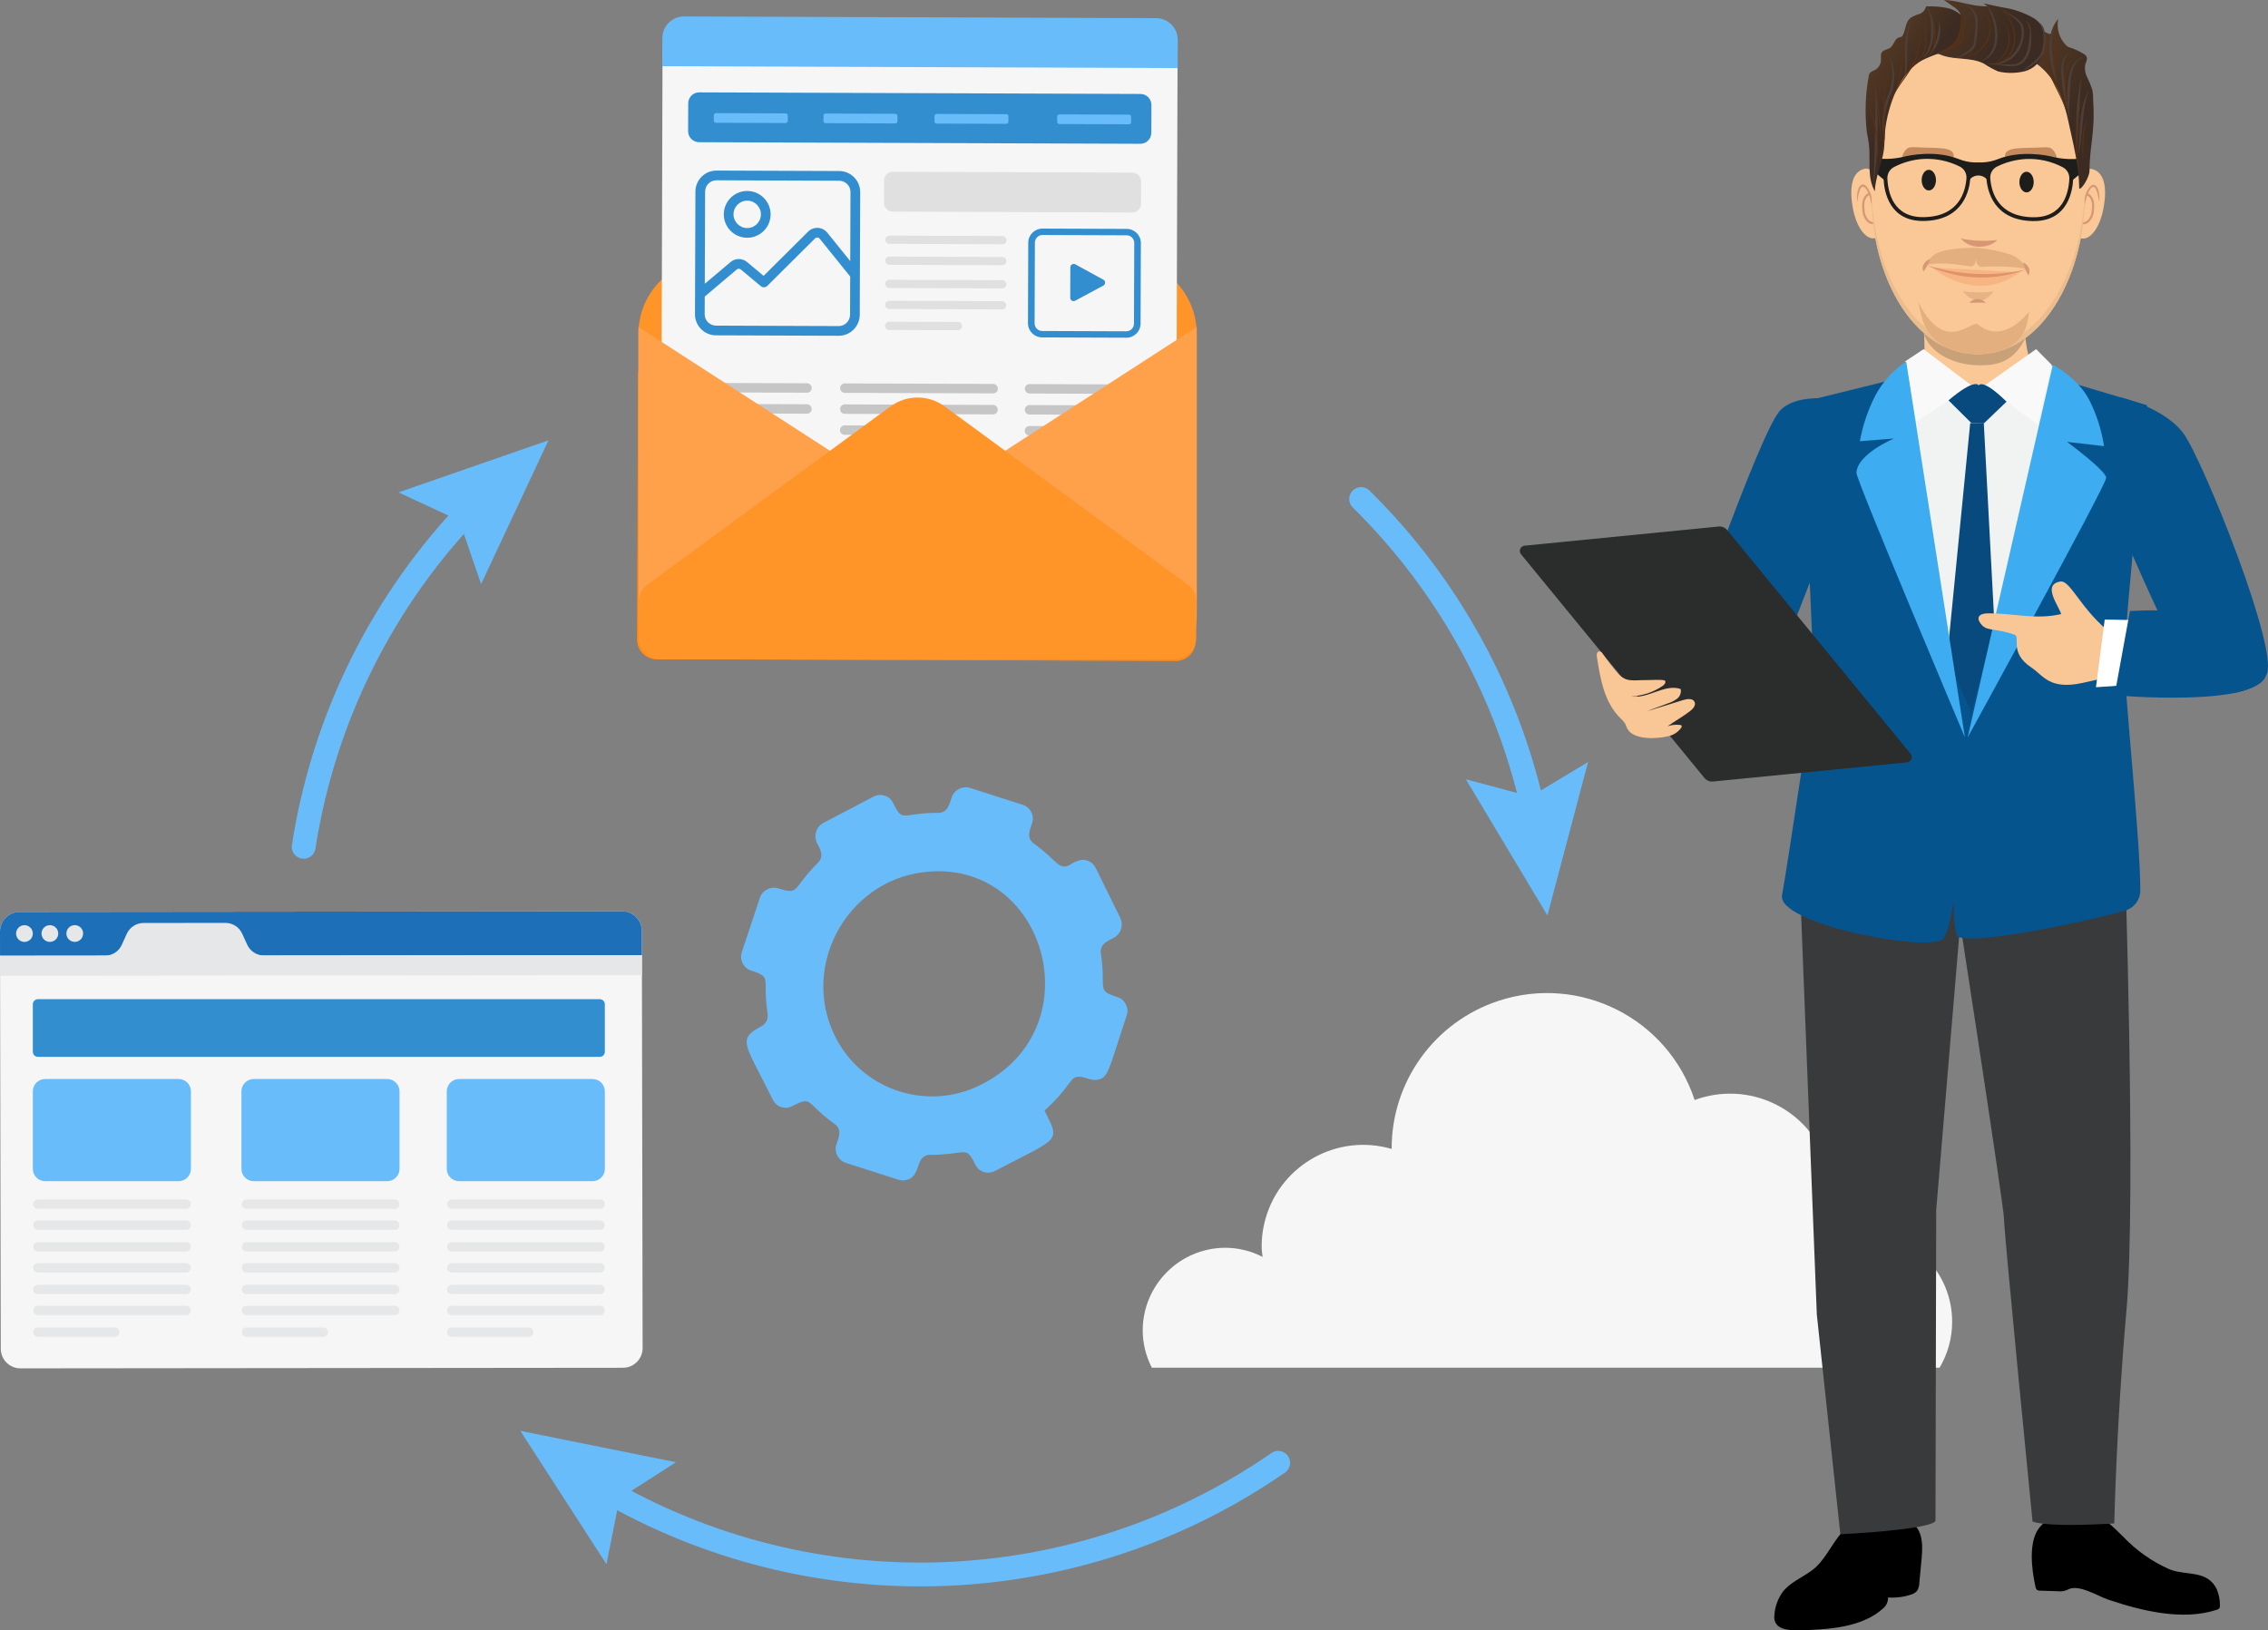 <?xml version="1.0" encoding="utf-8"?>
<svg xmlns="http://www.w3.org/2000/svg" xmlns:xlink="http://www.w3.org/1999/xlink" version="1.1" id="Layer_1" x="0px" y="0px" viewBox="0 0 433.059 311.354" style="enable-background:new 0 0 433.059 311.354;">
<rect x="0" y="0" width="433.059" height="311.354" fill="#808080" stroke="none"/>
<style type="text/css">
	.st0{fill:#68BCFA;}
	.st1{fill:none;stroke:#68BCFA;stroke-width:4.546;stroke-linecap:round;stroke-linejoin:round;}
	.st2{fill:#FF9429;}
	.st3{fill:#FF8917;}
	.st4{fill:#F6F6F6;}
	.st5{fill:none;stroke:#C6C6C6;stroke-width:1.803;stroke-linecap:round;stroke-linejoin:round;}
	.st6{fill:#338ECF;}
	.st7{fill:#E0E0E0;}
	.st8{fill:none;stroke:#E0E0E0;stroke-width:1.573;stroke-linecap:round;stroke-linejoin:round;}
	.st9{fill:#FFA04A;}
	.st10{fill:none;stroke:#E6E7E8;stroke-width:1.79;stroke-linecap:round;stroke-linejoin:round;}
	.st11{fill:#1D70B7;}
	.st12{fill:#E6E7E8;}
	.st13{fill:#FAC897;}
	.st14{fill:#D79775;}
	.st15{fill:#C9A179;}
	.st16{fill:#1D1D1B;}
	.st17{opacity:0.2;fill:#916037;enable-background:new    ;}
	.st18{fill:#E4AF7F;}
	.st19{fill:#F6B582;}
	.st20{fill:#DE936A;}
	.st21{fill:#C4895C;}
	.st22{opacity:0.2;fill:#B1B1B1;enable-background:new    ;}
	.st23{fill:#EBBC8E;}
	.st24{fill:url(#SVGID_1_);}
	.st25{fill:url(#SVGID_00000033358090700288694750000007973404448066709903_);}
	.st26{fill:url(#SVGID_00000065040955500371766960000001597568655633464205_);}
	.st27{fill:#4D3F37;}
	.st28{fill:#5D3010;}
	.st29{fill:#F1F2F2;}
	.st30{fill:#F9F9F9;}
	.st31{fill:#084A7D;}
	.st32{fill:#06548E;}
	.st33{fill:#393A3B;}
	.st34{fill:#3DACF0;}
	.st35{fill:#F9C796;}
	.st36{fill:#FFFFFF;}
	.st37{fill:#2B2C2C;}
</style>
<g>
	<g id="Layer_2_00000109715943754029384350000003068901156821509504_">
		<path class="st0" d="M213.375,190.418c-4.171-1.339-2.106-1.379-3.173-8.304&#xD;&#xA;			c-0.28-1.849,1.418-2.466,2.444-3.002c1.379-0.725,1.936-2.411,1.261-3.814l-4.702-9.572&#xD;&#xA;			c-0.513-1.038-1.626-1.639-2.776-1.5c-0.787,0.175-1.534,0.5-2.198,0.957&#xD;&#xA;			c-2.106,1.097-2.433-0.947-6.844-4.102c-1.5-1.07-0.694-2.717-0.328-3.832&#xD;&#xA;			c0.503-1.448-0.263-3.03-1.711-3.533c-0.012-0.004-0.023-0.008-0.035-0.012l-10.077-3.231&#xD;&#xA;			c-1.487-0.453-3.063,0.373-3.536,1.854c-0.383,1.137-0.715,2.907-2.567,2.902&#xD;&#xA;			c-7.082-0.003-6.696,1.995-8.599-1.9c-0.665-1.351-2.299-1.908-3.65-1.243&#xD;&#xA;			c-0.028,0.014-0.055,0.028-0.083,0.042l-9.546,5.002c-1.379,0.725-1.94,2.409-1.27,3.815&#xD;&#xA;			c0.502,1,1.523,2.501,0.177,3.84c-5.014,4.977-3.376,6.203-7.547,4.864&#xD;&#xA;			c-1.487-0.45-3.06,0.375-3.536,1.854l-3.42,10.299c-0.504,1.446,0.259,3.027,1.705,3.531&#xD;&#xA;			c0.014,0.005,0.027,0.009,0.041,0.014c4.171,1.339,2.105,1.369,3.173,8.304&#xD;&#xA;			c0.138,0.958-0.345,1.898-1.203,2.345c-4.804,2.524-3.005,3.462,2.2,14.043&#xD;&#xA;			c0.511,1.035,1.619,1.635,2.765,1.497c1.042-0.127,2.069-1.076,3.202-1.214&#xD;&#xA;			c1.424-0.173,1.74,1.411,5.85,4.352c1.501,1.08,0.695,2.726,0.329,3.841&#xD;&#xA;			c-0.502,1.45,0.266,3.033,1.717,3.535c0.01,0.003,0.02,0.007,0.029,0.01l10.077,3.231&#xD;&#xA;			c0.376,0.119,0.773,0.156,1.164,0.109c3.333-0.405,1.871-4.512,4.619-4.846&#xD;&#xA;			c1.396-0.005,2.791-0.084,4.179-0.237c0.507-0.062,1.383-0.188,1.69-0.226&#xD;&#xA;			c1.582-0.192,1.896,0.026,3.05,2.344c0.508,1.037,1.618,1.637,2.764,1.493&#xD;&#xA;			c0.338-0.042,0.666-0.144,0.968-0.302c12.561-6.572,12.471-5.443,9.47-11.54&#xD;&#xA;			c4.742-4.262,4.787-6.27,6.286-6.452c1.2-0.146,2.382,0.737,3.59,0.59&#xD;&#xA;			c2.352-0.285,2.255-1.595,5.797-12.262c0.504-1.446-0.259-3.027-1.705-3.531&#xD;&#xA;			C213.403,190.427,213.389,190.423,213.375,190.418z M187.754,206.918&#xD;&#xA;			c-10.062,5.405-22.601,1.631-28.006-8.431c-0.118-0.219-0.232-0.441-0.341-0.664&#xD;&#xA;			c-6.555-13.321,2.256-29.48,16.948-31.265c23.189-2.817,32.501,29.317,11.399,40.361L187.754,206.918z"/>
		<path class="st1" d="M57.984,161.721c3.795-24.546,15.144-47.301,32.468-65.099"/>
		<polygon class="st0" points="91.866,111.54 87.698,99.433 76.089,94.028 104.734,84.085"/>
		<path class="st1" d="M244.062,279.357c-38.452,26.587-88.834,28.458-129.153,4.798"/>
		<polygon class="st0" points="129.073,279.241 118.3,286.161 115.801,298.719 99.35,273.249"/>
		<path class="st1" d="M259.901,95.301c16.775,16.53,28.308,37.636,33.158,60.681"/>
		<polygon class="st0" points="279.892,148.818 292.262,152.126 303.231,145.52 295.471,174.831"/>
		<path class="st2" d="M222.684,52.247l-40.384-29.378c-4.224-3.093-9.965-3.093-14.189,0l-40.384,29.378&#xD;&#xA;			c-3.66,2.67-5.824,6.929-5.821,11.46v52.481c0.006,5.372,4.36,9.726,9.732,9.732h87.135&#xD;&#xA;			c5.372-0.006,9.726-4.36,9.732-9.732V63.707C228.508,59.176,226.344,54.917,222.684,52.247z"/>
		<path class="st3" d="M121.713,122.217l0.162-50.674c0.006-2.022,1.651-3.657,3.674-3.65l0,0l99.213,0.317&#xD;&#xA;			c2.022,0.006,3.657,1.651,3.65,3.674l0,0l-0.162,50.674c-0.006,2.022-1.651,3.657-3.674,3.65l0,0&#xD;&#xA;			l-99.213-0.317c-2.022-0.006-3.657-1.651-3.65-3.674C121.713,122.217,121.713,122.217,121.713,122.217&#xD;&#xA;			z"/>
		<path class="st3" d="M224.574,126.195l-99.267-0.317c-2.019-0.002-3.654-1.64-3.652-3.659l0.162-50.464&#xD;&#xA;			c0.011-2.019,1.657-3.646,3.676-3.635l0,0l99.267,0.317c2.019,0.002,3.654,1.64,3.652,3.659&#xD;&#xA;			l-0.161,50.464c-0.011,2.019-1.657,3.646-3.676,3.635H224.574z"/>
		<path class="st4" d="M133.37,3.69l84.648,0.25c3.782,0.011,6.838,3.086,6.827,6.867l-0.281,95.169&#xD;&#xA;			c-0.011,3.782-3.086,6.838-6.867,6.827l-84.648-0.25c-3.782-0.011-6.838-3.086-6.827-6.867&#xD;&#xA;			l0.281-95.169C126.514,6.735,129.589,3.679,133.37,3.69z"/>
		<line class="st5" x1="161.322" y1="74.123" x2="189.629" y2="74.225"/>
		<line class="st5" x1="161.307" y1="78.128" x2="189.614" y2="78.231"/>
		<line class="st5" x1="161.293" y1="82.134" x2="178.536" y2="82.197"/>
		<line class="st5" x1="125.786" y1="73.994" x2="154.093" y2="74.096"/>
		<line class="st5" x1="125.772" y1="78" x2="154.079" y2="78.102"/>
		<line class="st5" x1="125.757" y1="82.006" x2="143" y2="82.068"/>
		<line class="st5" x1="196.592" y1="74.25" x2="224.9" y2="74.352"/>
		<line class="st5" x1="196.578" y1="78.256" x2="224.885" y2="78.358"/>
		<line class="st5" x1="196.563" y1="82.262" x2="213.807" y2="82.324"/>
		<path class="st6" d="M160.243,32.66l-23.423-0.085c-2.219-0.005-4.025,1.787-4.035,4.006L132.701,60.004&#xD;&#xA;			c-0.006,2.219,1.787,4.025,4.006,4.035l23.423,0.085c2.219,0.005,4.025-1.787,4.035-4.006&#xD;&#xA;			l0.085-23.423C164.255,34.476,162.463,32.671,160.243,32.66z M162.311,60.111&#xD;&#xA;			c-0.006,1.196-0.979,2.162-2.175,2.159l-23.423-0.085c-1.196-0.006-2.162-0.979-2.159-2.175&#xD;&#xA;			l0.012-3.38l6.118-5.168c0.223-0.189,0.549-0.189,0.772-0.002l3.809,3.186&#xD;&#xA;			c0.367,0.307,0.908,0.284,1.248-0.054l9.111-9.059c0.235-0.234,0.615-0.233,0.848,0.002&#xD;&#xA;			c0.015,0.015,0.029,0.03,0.042,0.047l5.823,7.223l-0.026,7.305H162.311z M162.348,49.866&#xD;&#xA;			l-4.391-5.446c-0.85-1.055-2.395-1.221-3.449-0.37c-0.066,0.053-0.13,0.11-0.19,0.17&#xD;&#xA;			l-8.512,8.463l-3.161-2.644c-0.914-0.767-2.247-0.763-3.157,0.008l-4.914,4.15l0.064-17.609&#xD;&#xA;			c0.006-1.196,0.979-2.162,2.175-2.159l23.423,0.085c1.196,0.006,2.162,0.979,2.159,2.175&#xD;&#xA;			L162.348,49.866z"/>
		<path class="st6" d="M142.691,36.468c-2.468-0.009-4.476,1.984-4.485,4.452&#xD;&#xA;			c-0.009,2.468,1.984,4.476,4.452,4.485c2.468,0.009,4.476-1.984,4.485-4.452&#xD;&#xA;			C147.149,38.486,145.157,36.48,142.691,36.468z M142.665,43.551&#xD;&#xA;			c-1.444-0.005-2.611-1.18-2.606-2.625s1.18-2.611,2.625-2.606&#xD;&#xA;			c1.444,0.005,2.611,1.18,2.606,2.625l0,0C145.283,42.389,144.109,43.555,142.665,43.551z"/>
		<path class="st6" d="M215.105,43.712l-16.009-0.058c-1.491-0.029-2.725,1.154-2.758,2.646l-0.056,15.47&#xD;&#xA;			c0.022,1.491,1.247,2.683,2.738,2.665l16.009,0.058c1.491,0.029,2.725-1.154,2.758-2.646&#xD;&#xA;			l0.056-15.47C217.822,44.886,216.597,43.694,215.105,43.712z M216.521,61.843h-0&#xD;&#xA;			c-0.018,0.804-0.683,1.442-1.486,1.426l-16.009-0.058c-0.804,0.01-1.464-0.633-1.476-1.437&#xD;&#xA;			l0.008-2.233l0.006-1.607l0.042-11.63c0.018-0.804,0.683-1.442,1.487-1.426l16.009,0.058&#xD;&#xA;			c0.804-0.01,1.464,0.633,1.476,1.437l-0.031,8.704l-0.007,1.942L216.521,61.843z"/>
		<path class="st6" d="M204.374,51.041l-0.021,5.826c-0.001,0.354,0.285,0.642,0.639,0.643&#xD;&#xA;			c0.107,0,0.212-0.026,0.306-0.077l5.376-2.894c0.312-0.168,0.428-0.557,0.261-0.868&#xD;&#xA;			c-0.059-0.109-0.148-0.199-0.257-0.258l-5.354-2.933c-0.311-0.17-0.7-0.056-0.87,0.254&#xD;&#xA;			C204.401,50.829,204.374,50.934,204.374,51.041z"/>
		<path class="st6" d="M133.512,17.638l84.258,0.305c1.156,0.004,2.09,0.945,2.086,2.101l-0.019,5.331&#xD;&#xA;			c-0.004,1.156-0.945,2.09-2.101,2.086l-84.258-0.305c-1.156-0.004-2.09-0.945-2.086-2.101&#xD;&#xA;			l0.019-5.331C131.415,18.568,132.355,17.634,133.512,17.638z"/>
		<path class="st0" d="M150.008,23.496l-13.308-0.048c-0.224-0.001-0.404-0.183-0.404-0.407l0.004-1.031&#xD;&#xA;			c0.001-0.224,0.183-0.404,0.407-0.404l13.308,0.048c0.224,0.001,0.404,0.183,0.404,0.407&#xD;&#xA;			l-0.004,1.031C150.413,23.316,150.231,23.496,150.008,23.496z"/>
		<path class="st0" d="M170.951,23.571l-13.308-0.048c-0.224-0.001-0.404-0.183-0.404-0.407l0.004-1.031&#xD;&#xA;			c0.001-0.224,0.183-0.404,0.407-0.404l13.308,0.048c0.224,0.001,0.404,0.183,0.404,0.407&#xD;&#xA;			l-0.004,1.031C171.357,23.391,171.175,23.572,170.951,23.571z"/>
		<path class="st0" d="M192.143,23.648l-13.308-0.048c-0.224-0.001-0.404-0.183-0.404-0.407l0.004-1.031&#xD;&#xA;			c0.001-0.224,0.183-0.404,0.406-0.404l13.308,0.048c0.224,0.001,0.404,0.183,0.404,0.407&#xD;&#xA;			l-0.004,1.031C192.549,23.468,192.367,23.649,192.143,23.648z"/>
		<path class="st0" d="M215.573,23.733l-13.308-0.048c-0.224-0.001-0.404-0.183-0.404-0.407l0.004-1.031&#xD;&#xA;			c0.001-0.224,0.183-0.404,0.407-0.404l13.308,0.048c0.224,0.001,0.404,0.183,0.404,0.407&#xD;&#xA;			l-0.004,1.031C215.979,23.553,215.797,23.733,215.573,23.733z"/>
		<path class="st0" d="M224.866,12.999l0.019-5.369c0.008-2.291-1.842-4.155-4.134-4.164l0,0l-90.116-0.326&#xD;&#xA;			c-2.291-0.008-4.155,1.842-4.164,4.134l-0.019,5.369L224.866,12.999z"/>
		<path class="st7" d="M170.479,32.801l45.739,0.165c0.925,0.003,1.672,0.756,1.669,1.681l-0.015,4.265&#xD;&#xA;			c-0.003,0.925-0.756,1.672-1.681,1.669l-45.739-0.165c-0.925-0.003-1.672-0.756-1.669-1.681&#xD;&#xA;			l0.015-4.265C168.801,33.544,169.554,32.797,170.479,32.801z"/>
		<line class="st8" x1="169.806" y1="54.215" x2="191.366" y2="54.293"/>
		<line class="st8" x1="169.791" y1="58.221" x2="191.352" y2="58.299"/>
		<line class="st8" x1="169.836" y1="45.781" x2="191.397" y2="45.859"/>
		<line class="st8" x1="169.822" y1="49.787" x2="191.382" y2="49.865"/>
		<line class="st8" x1="169.777" y1="62.227" x2="182.91" y2="62.275"/>
		<path class="st9" d="M175.206,125.829h-45.477c-4.32,0-7.822-3.501-7.822-7.821&#xD;&#xA;			c0-0,0-0.001,0-0.001V62.434l53.299,34.472V125.829z"/>
		<path class="st9" d="M175.206,125.829h45.477c4.32,0,7.822-3.501,7.822-7.821&#xD;&#xA;			c0-0,0-0.001,0-0.001V62.434l-53.299,34.472v28.924H175.206z"/>
		<path class="st2" d="M226.777,111.64l-46.387-34.017c-3.082-2.274-7.287-2.274-10.369,0l-46.387,34.017&#xD;&#xA;			c-1.085,0.777-1.729,2.03-1.728,3.365v6.822c-0.009,2.251,1.808,4.084,4.059,4.093&#xD;&#xA;			c0.011,0,0.023,0,0.034,0h98.322c2.251,0.009,4.084-1.808,4.093-4.059&#xD;&#xA;			c0-0.011,0-0.023,0-0.034v-6.822C228.511,113.672,227.887,112.388,226.777,111.64z"/>
		<path class="st4" d="M248.088,261.189h122.266c1.553-2.628,2.381-5.621,2.397-8.673&#xD;&#xA;			c0.056-9.56-7.649-17.355-17.209-17.411c-2.649-0.015-5.266,0.577-7.65,1.733&#xD;&#xA;			c4.69-9.688,0.639-21.344-9.049-26.034c-4.776-2.312-10.289-2.577-15.265-0.733&#xD;&#xA;			c-5.106-15.567-21.864-24.048-37.431-18.942c-12.211,4.005-20.454,15.416-20.419,28.267l0.002,0.02&#xD;&#xA;			c-10.277-3.003-21.042,2.894-24.045,13.171c-0.541,1.851-0.802,3.772-0.776,5.7&#xD;&#xA;			c0,0.596,0.123,1.156,0.175,1.739c-2.188-1.127-4.61-1.723-7.071-1.739&#xD;&#xA;			c-8.737-0-15.821,7.083-15.821,15.82c0,0,0,0,0,0&#xD;&#xA;			c0.016,2.466,0.614,4.893,1.745,7.083L248.088,261.189z"/>
		<path class="st4" d="M3.751,174.147l115.048-0.113c2.074-0.002,3.757,1.677,3.759,3.751l0.146,79.659&#xD;&#xA;			c0.002,2.074-1.677,3.757-3.751,3.759L3.905,261.315c-2.074,0.002-3.757-1.677-3.759-3.751&#xD;&#xA;			l-0.146-79.659C-0.002,175.832,1.677,174.149,3.751,174.147z"/>
		<path class="st0" d="M48.452,206.061h25.482c1.298,0,2.351,1.052,2.351,2.351v14.809&#xD;&#xA;			c0,1.298-1.052,2.351-2.351,2.351H48.452c-1.298,0-2.351-1.052-2.351-2.351V208.412&#xD;&#xA;			C46.102,207.114,47.154,206.061,48.452,206.061z"/>
		<line class="st10" x1="47.059" y1="229.956" x2="75.376" y2="229.956"/>
		<line class="st10" x1="47.059" y1="233.963" x2="75.376" y2="233.963"/>
		<line class="st10" x1="47.059" y1="238.104" x2="75.376" y2="238.104"/>
		<line class="st10" x1="47.059" y1="242.111" x2="75.376" y2="242.111"/>
		<line class="st10" x1="47.059" y1="246.252" x2="75.376" y2="246.252"/>
		<path class="st0" d="M8.622,206.061h25.482c1.298,0,2.351,1.052,2.351,2.351v14.809&#xD;&#xA;			c0,1.298-1.052,2.351-2.351,2.351H8.622c-1.298,0-2.351-1.052-2.351-2.351V208.412&#xD;&#xA;			C6.272,207.114,7.324,206.061,8.622,206.061z"/>
		<line class="st10" x1="7.229" y1="229.956" x2="35.546" y2="229.956"/>
		<line class="st10" x1="7.229" y1="233.963" x2="35.546" y2="233.963"/>
		<line class="st10" x1="7.229" y1="238.104" x2="35.546" y2="238.104"/>
		<line class="st10" x1="7.229" y1="242.111" x2="35.546" y2="242.111"/>
		<line class="st10" x1="7.229" y1="246.252" x2="35.546" y2="246.252"/>
		<path class="st0" d="M87.66,206.061h25.483c1.298,0,2.351,1.052,2.351,2.351v14.809&#xD;&#xA;			c0,1.298-1.052,2.351-2.351,2.351h-0H87.66c-1.298,0-2.351-1.052-2.351-2.351l0,0V208.412&#xD;&#xA;			C85.309,207.114,86.362,206.061,87.66,206.061C87.66,206.061,87.66,206.061,87.66,206.061z"/>
		<line class="st10" x1="86.267" y1="229.956" x2="114.584" y2="229.956"/>
		<line class="st10" x1="86.267" y1="233.963" x2="114.584" y2="233.963"/>
		<line class="st10" x1="86.267" y1="238.104" x2="114.584" y2="238.104"/>
		<line class="st10" x1="86.267" y1="242.111" x2="114.584" y2="242.111"/>
		<line class="st10" x1="86.267" y1="246.252" x2="114.584" y2="246.252"/>
		<line class="st10" x1="47.059" y1="250.259" x2="75.376" y2="250.259"/>
		<line class="st10" x1="47.059" y1="254.4" x2="61.735" y2="254.4"/>
		<line class="st10" x1="7.229" y1="250.259" x2="35.546" y2="250.259"/>
		<line class="st10" x1="7.229" y1="254.4" x2="21.905" y2="254.4"/>
		<line class="st10" x1="86.267" y1="250.259" x2="114.584" y2="250.259"/>
		<line class="st10" x1="86.267" y1="254.4" x2="100.943" y2="254.4"/>
		<path class="st11" d="M3.751,174.147l115.048-0.113c2.074-0.002,3.757,1.677,3.759,3.751l0,0l0.005,4.615&#xD;&#xA;			l0,0L0.005,182.521l0,0L0,177.905c-0.002-2.074,1.677-3.757,3.751-3.759L3.751,174.147z"/>
		<circle class="st12" cx="4.668" cy="178.281" r="1.598"/>
		<circle class="st12" cx="9.523" cy="178.277" r="1.598"/>
		<circle class="st12" cx="14.276" cy="178.273" r="1.598"/>
		<path class="st12" d="M47.2,180.403l-0.947-2.086c-0.572-1.261-1.83-2.07-3.215-2.069l-15.623,0.015&#xD;&#xA;			c-1.385,0.001-2.641,0.813-3.211,2.075l-0.943,2.088c-0.57,1.262-1.826,2.074-3.211,2.075&#xD;&#xA;			L0.004,182.521l0.008,3.823l122.558-0.12l-0.008-3.823l-72.148,0.071&#xD;&#xA;			C49.03,182.473,47.772,181.664,47.2,180.403z"/>
		<path class="st6" d="M7.24,190.815h107.278c0.537,0,0.972,0.435,0.972,0.972v9.073&#xD;&#xA;			c0,0.537-0.435,0.972-0.972,0.972H7.24c-0.537,0-0.971-0.435-0.971-0.972v-9.073&#xD;&#xA;			C6.268,191.25,6.703,190.815,7.24,190.815z"/>
		<path class="st13" d="M389.11,72.099c-0.372,6.135-7.076,9.977-10.178,12.209&#xD;&#xA;			c-1.233,0.09-10.576-10.262-11.823-10.28c-3.833-2.028-0.117,3.713,1.271-1.433&#xD;&#xA;			c0.957-3.552-0.91-2.458-0.904-5.55c0.022-10.522-2.563-12.88-2.563-12.88&#xD;&#xA;			c-0.7-16.635,26.158-8.881,23.468,0.023c-1.277,4.23-2.2,7.268-1.514,11.329&#xD;&#xA;			C387.155,67.842,387.919,70.082,389.11,72.099z"/>
		<path class="st13" d="M359.343,38.483c0.248,3.695,0.124,6.792-1.429,7.026s-3.496-1.904-4.197-6.177&#xD;&#xA;			c-0.591-3.606-0.097-6.587,2.365-7.115C357.627,31.884,359.095,34.788,359.343,38.483z"/>
		<path class="st14" d="M357.321,39.099c-0.172-1.168-0.455-2.643-1.386-3.381&#xD;&#xA;			c-0.938-0.495-1.17,2.219-1.337,2.875c-0.059-0.66-0.031-1.325,0.084-1.977&#xD;&#xA;			c0.077-0.678,0.642-1.749,1.467-1.259c0.989,0.975,1.428,2.378,1.172,3.743V39.099z"/>
		<path class="st14" d="M357.712,42.801c-0.348,0.015-0.692-0.085-0.978-0.285&#xD;&#xA;			c-0.67-0.569-1.073-1.391-1.114-2.269c-0.415-2.868,1.135-3.358,1.201-3.377&#xD;&#xA;			c0.112-0.033,0.229,0.031,0.262,0.143s-0.031,0.229-0.143,0.262l0,0&#xD;&#xA;			c-0.05,0.016-1.264,0.428-0.904,2.913c0.033,0.76,0.37,1.474,0.936,1.982&#xD;&#xA;			c0.233,0.167,0.521,0.24,0.806,0.202c0.11-0.028,0.222,0.039,0.249,0.149&#xD;&#xA;			c0.001,0.003,0.002,0.007,0.002,0.01c0.026,0.113-0.045,0.225-0.158,0.251&#xD;&#xA;			c-0,0-0.001,0-0.001,0C357.818,42.792,357.765,42.798,357.712,42.801z"/>
		<path class="st13" d="M396.093,38.519c-0.255,3.695-0.138,6.791,1.415,7.029s3.5-1.897,4.209-6.169&#xD;&#xA;			c0.598-3.605,0.11-6.587-2.35-7.12C397.822,31.924,396.348,34.825,396.093,38.519z"/>
		<path class="st14" d="M398.113,39.139c-0.254-1.365,0.188-2.767,1.179-3.74&#xD;&#xA;			c0.827-0.488,1.389,0.584,1.465,1.262c0.114,0.653,0.141,1.317,0.081,1.977&#xD;&#xA;			c-0.097-0.639-0.229-1.273-0.394-1.898c-0.884-2.972-2.312,1.244-2.33,2.399L398.113,39.139z"/>
		<path class="st14" d="M397.867,42.84c-0.104,0.007-0.208,0-0.311-0.019&#xD;&#xA;			c-0.113-0.026-0.184-0.139-0.158-0.252c0.023-0.112,0.132-0.183,0.244-0.16&#xD;&#xA;			c0.002,0,0.004,0.001,0.006,0.001c0.289,0.041,0.582-0.033,0.817-0.206&#xD;&#xA;			c0.561-0.508,0.896-1.219,0.931-1.974c0.365-2.484-0.848-2.899-0.9-2.916&#xD;&#xA;			c-0.11-0.035-0.172-0.152-0.139-0.263c0.033-0.11,0.149-0.173,0.26-0.14&#xD;&#xA;			c0,0,0,0,0,0c0.066,0.02,1.616,0.512,1.196,3.38&#xD;&#xA;			c-0.043,0.878-0.448,1.698-1.119,2.266C398.45,42.727,398.164,42.825,397.867,42.84z"/>
		<path class="st15" d="M388.38,54.188c-1.277,4.229-2.129,5.928-1.442,9.99&#xD;&#xA;			c-2.245,4.779-5.28,5.596-8.883,5.592c-3.824-0.004-8.659-1.457-10.583-5.535&#xD;&#xA;			c0.319-9.064-2.561-10.07-2.561-10.07C364.212,37.53,391.071,45.283,388.38,54.188z"/>
		<path class="st13" d="M398.072,36.898c0.002,0.283,0.002,0.568-0.001,0.855&#xD;&#xA;			c-0.02,2.845-0.325,5.681-0.911,8.464c-1.696,8.087-5.689,15.333-11.337,18.967&#xD;&#xA;			c-2.46,1.623-5.345,2.482-8.292,2.468c-3.269-0.043-6.436-1.143-9.028-3.135&#xD;&#xA;			c-5.282-3.919-9.027-11.115-10.467-19.271c-0.452-2.564-0.671-5.163-0.654-7.766&#xD;&#xA;			c0.003-0.716,0.014-1.44,0.032-2.173c0.236-9.986,1.848-21.234,10.605-25.634&#xD;&#xA;			c0.023-0.009,0.046-0.023,0.068-0.034c1.09-0.519,2.228-0.933,3.397-1.235&#xD;&#xA;			c0.137-0.039,0.281-0.075,0.422-0.109c0.141-0.036,0.285-0.07,0.433-0.104&#xD;&#xA;			c0.146-0.032,0.294-0.064,0.443-0.098c0.164-0.034,0.308-0.061,0.458-0.091&#xD;&#xA;			c0.157-0.029,0.319-0.059,0.481-0.088c0.151-0.025,0.306-0.048,0.458-0.07&#xD;&#xA;			c0.139-0.023,0.283-0.043,0.427-0.063c0.034-0.002,0.068-0.009,0.105-0.014&#xD;&#xA;			c0.31-0.038,0.627-0.072,0.949-0.102c0.169-0.016,0.338-0.027,0.509-0.041&#xD;&#xA;			c0.169-0.011,0.342-0.02,0.513-0.029c0.025,0,0.05,0,0.078-0.002&#xD;&#xA;			c1.012-0.044,2.026-0.02,3.035,0.074c1.406,0.128,2.794,0.412,4.138,0.846&#xD;&#xA;			c0.621,0.201,1.229,0.438,1.821,0.711c0.019,0.01,0.039,0.018,0.059,0.025&#xD;&#xA;			c0.13,0.064,0.26,0.126,0.387,0.187c0.15,0.073,0.301,0.149,0.449,0.226&#xD;&#xA;			c0.207,0.11,0.413,0.226,0.618,0.345c3.688,2.159,6.972,5.996,8.925,12.435&#xD;&#xA;			c1.21,4.262,1.836,8.668,1.862,13.099C398.064,35.988,398.073,36.44,398.072,36.898z"/>
		<ellipse class="st16" cx="368.294" cy="34.4" rx="1.366" ry="1.972"/>
		<ellipse class="st16" cx="386.956" cy="34.771" rx="1.366" ry="1.972"/>
		<path class="st17" d="M374.795,55.624c1.948,0.292,3.928,0.294,5.876,0.006c0,0-1.313,1.959-2.911,1.798&#xD;&#xA;			C376.566,57.26,375.494,56.607,374.795,55.624z"/>
		<path class="st18" d="M384.065,48.661c-2.152-0.705-4.378-1.159-6.634-1.353c0,0-4.631-0.006-6.834,0.749&#xD;&#xA;			c-1.34,0.363-2.396,1.397-2.788,2.729c0.045-0.487,3.636-0.779,8.124,0.067&#xD;&#xA;			c0.938,0.177,1.25-0.315,1.404-1.455c0.051,1.148,0.353,1.649,1.304,1.566&#xD;&#xA;			c3.128-0.275,8.554,0.144,8.56,0.633C387.205,52.087,386.717,49.822,384.065,48.661z"/>
		<path class="st14" d="M374.416,45.542c2.3,0.48,4.664,0.577,6.996,0.287&#xD;&#xA;			C379.604,47.606,376.014,47.594,374.416,45.542z"/>
		<path class="st14" d="M379.157,57.837c-0.518-0.043-1.039-0.057-1.559-0.043&#xD;&#xA;			c-0.494-0.004-1.058,0.033-1.571,0.04c0.727-0.864,2.016-0.974,2.88-0.247&#xD;&#xA;			C378.997,57.662,379.081,57.746,379.157,57.837z"/>
		<path class="st14" d="M368.543,49.45c-0.265,0.87-0.696,1.682-1.268,2.389&#xD;&#xA;			C366.749,50.955,367.549,49.779,368.543,49.45z"/>
		<path class="st14" d="M386.32,50.141c0.933,0.332,1.42,1.359,1.088,2.292&#xD;&#xA;			c-0.021,0.06-0.046,0.119-0.074,0.177C386.835,51.863,386.49,51.024,386.32,50.141z"/>
		<path class="st19" d="M368.787,51.002c2.479,2.051,5.518,3.306,8.722,3.602&#xD;&#xA;			c3.114,0.109,6.159-0.928,8.56-2.914C385.804,51.578,376.507,54.307,368.787,51.002z"/>
		<path class="st19" d="M369.464,51.189c0.065-0.128,9.425,0.49,15.437,0.736&#xD;&#xA;			C384.708,51.863,376.744,53.986,369.464,51.189z"/>
		<path class="st20" d="M367.895,50.641c6.217,1.963,12.845,2.232,19.2,0.781&#xD;&#xA;			c-0.785,0.242-1.566,0.511-2.357,0.724C379.124,53.663,373.152,53.13,367.895,50.641z"/>
		<path class="st16" d="M388.874,42.208c-0.254,0.013-0.516,0.016-0.788,0.01&#xD;&#xA;			c-7.389-0.168-8.608-5.73-8.789-8.114c-0.088-1.255,0.602-2.436,1.74-2.973&#xD;&#xA;			c4.14-2.059,9.014-2.013,13.114,0.125c1.086,0.541,1.754,1.668,1.709,2.881&#xD;&#xA;			C395.752,36.516,394.841,41.908,388.874,42.208z M386.823,30.367c-1.899,0.103-3.758,0.587-5.466,1.422&#xD;&#xA;			c-0.867,0.407-1.395,1.304-1.33,2.26c0.206,2.713,1.53,7.288,8.076,7.437&#xD;&#xA;			c5.806,0.139,6.897-4.569,7.025-7.383c0.032-0.925-0.48-1.783-1.309-2.194&#xD;&#xA;			C391.664,30.787,389.251,30.255,386.823,30.367z"/>
		<path class="st16" d="M367.83,42.183c-0.139,0.007-0.28,0.012-0.423,0.015&#xD;&#xA;			c-6.678,0.139-7.65-5.617-7.757-8.098c-0.043-1.213,0.628-2.338,1.715-2.877&#xD;&#xA;			c4.104-2.13,8.979-2.167,13.114-0.099c1.136,0.54,1.825,1.722,1.734,2.977&#xD;&#xA;			C376.03,36.438,374.843,41.829,367.83,42.183z M367.326,30.348c-1.964,0.108-3.883,0.629-5.632,1.529&#xD;&#xA;			c-0.83,0.409-1.343,1.266-1.313,2.191c0.122,2.815,1.196,7.518,7.011,7.397&#xD;&#xA;			c6.577-0.133,7.879-4.708,8.09-7.421c0.067-0.955-0.459-1.853-1.325-2.262&#xD;&#xA;			C372.036,30.737,369.687,30.243,367.326,30.348z"/>
		<path class="st21" d="M365.764,28.114c-0.372-0.024-0.745-0.012-1.114,0.037&#xD;&#xA;			c-0.966,0.188-1.573,1.688-1.566,2.472c0.548,0.165,0.355-0.633,1.725-0.771&#xD;&#xA;			c5.932-0.599,8.404,1.178,8.241-0.236C372.859,27.951,369.659,28.341,365.764,28.114z"/>
		<path class="st21" d="M390.141,28.138c0.372-0.023,0.745-0.01,1.114,0.039&#xD;&#xA;			c0.966,0.19,1.569,1.691,1.561,2.475c-0.548,0.164-0.354-0.634-1.723-0.775&#xD;&#xA;			c-5.931-0.61-8.406,1.161-8.241-0.252C383.047,27.961,386.246,28.357,390.141,28.138z"/>
		<path class="st16" d="M379.75,35.304c0.049,0.173,0.109,0.342,0.181,0.506&#xD;&#xA;			C379.881,35.638,379.82,35.469,379.75,35.304z"/>
		<path class="st16" d="M397.913,30.195c-1.931,0.304-3.902,0.234-5.807-0.207&#xD;&#xA;			c-1.279-0.351-6.251-1.318-10.588,0.389c-0.948,0.386-1.957,0.603-2.98,0.642&#xD;&#xA;			c-0.269,0.007-0.537,0.009-0.781,0.003c-0.244,0.006-0.512,0.004-0.781-0.004&#xD;&#xA;			c-1.023-0.041-2.031-0.26-2.978-0.648c-4.334-1.716-9.308-0.758-10.587-0.41&#xD;&#xA;			c-1.905,0.437-3.877,0.503-5.807,0.195c-0.05,0.766-0.044,1.535,0.018,2.3&#xD;&#xA;			c0.741,0.754,1.54,1.449,2.39,2.077c-0.071-0.76,0.118-1.521,0.536-2.16&#xD;&#xA;			c4.193-3.624,9.176-2.516,12.93-1.298c1.703,0.366,2.788,2.043,2.422,3.746&#xD;&#xA;			c-0.035,0.163-0.083,0.323-0.143,0.479c0.007-0.016,0.014-0.488,0.021-0.504&#xD;&#xA;			c0.485-1.091,1.762-1.582,2.853-1.097c0.507,0.225,0.908,0.637,1.12,1.15&#xD;&#xA;			c-0.295-1.017-0.589-2.838,2.287-3.765c3.756-1.211,8.741-2.308,12.927,1.324&#xD;&#xA;			c0.417,0.639,0.604,1.401,0.532,2.161c0.851-0.627,1.652-1.319,2.394-2.072&#xD;&#xA;			C397.953,31.73,397.961,30.961,397.913,30.195z"/>
		<path class="st16" d="M375.756,35.3c-0.07,0.165-0.131,0.334-0.182,0.506&#xD;&#xA;			C375.646,35.641,375.707,35.472,375.756,35.3z"/>
		<path class="st22" d="M374.561,67.326c-0.437-0.094-0.868-0.208-1.292-0.342&#xD;&#xA;			C373.693,67.118,374.124,67.232,374.561,67.326z"/>
		<path class="st22" d="M375.907,67.549c-0.146-0.017-0.292-0.037-0.437-0.059&#xD;&#xA;			C375.615,67.513,375.761,67.532,375.907,67.549z"/>
		<path class="st22" d="M376.624,67.616c-0.157-0.011-0.313-0.023-0.468-0.039&#xD;&#xA;			C376.311,67.593,376.467,67.605,376.624,67.616z"/>
		<path class="st22" d="M375.225,67.453c-0.153-0.025-0.304-0.054-0.455-0.085&#xD;&#xA;			C374.921,67.398,375.073,67.427,375.225,67.453z"/>
		<path class="st22" d="M373.066,66.917c-0.145-0.048-0.29-0.097-0.433-0.15&#xD;&#xA;			C372.777,66.82,372.921,66.869,373.066,66.917z"/>
		<path class="st23" d="M367.775,62.684c-4.897-4.135-8.364-11.229-9.737-19.222&#xD;&#xA;			c-0.392-2.285-0.608-4.596-0.647-6.913c-0.004,0.312-0.007,0.622-0.009,0.931&#xD;&#xA;			c-0.017,2.603,0.202,5.202,0.654,7.766c1.44,8.157,5.184,15.353,10.467,19.272&#xD;&#xA;			c1.018,0.761,2.12,1.403,3.285,1.912C370.071,65.663,368.659,64.345,367.775,62.684z"/>
		<path class="st22" d="M377.531,67.653c-0.232-0.002-0.462-0.01-0.69-0.022&#xD;&#xA;			C377.069,67.643,377.299,67.652,377.531,67.653c0.209,0.001,0.416-0.002,0.622-0.009&#xD;&#xA;			C377.947,67.651,377.74,67.655,377.531,67.653z"/>
		<path class="st22" d="M372.403,66.681c-0.135-0.052-0.269-0.105-0.403-0.161&#xD;&#xA;			C372.134,66.575,372.268,66.629,372.403,66.681z"/>
		<path class="st22" d="M381.385,67.167c-0.192,0.051-0.385,0.098-0.58,0.141&#xD;&#xA;			C380.999,67.265,381.193,67.218,381.385,67.167z"/>
		<path class="st22" d="M381.958,67.002c-0.156,0.048-0.313,0.093-0.471,0.136&#xD;&#xA;			C381.644,67.095,381.801,67.05,381.958,67.002z"/>
		<path class="st22" d="M382.525,66.813c-0.123,0.044-0.248,0.085-0.372,0.125&#xD;&#xA;			C382.277,66.898,382.401,66.857,382.525,66.813z"/>
		<path class="st23" d="M398.066,36.154c-0.043,2.791-0.346,5.572-0.904,8.306&#xD;&#xA;			c-1.643,8.052-5.441,15.293-10.81,19.135c-0.805,1.454-2.102,2.574-3.659,3.157&#xD;&#xA;			c1.098-0.406,2.147-0.931,3.13-1.567c5.648-3.634,9.641-10.88,11.337-18.967&#xD;&#xA;			c0.586-2.784,0.892-5.62,0.911-8.464c0.003-0.287,0.003-0.572,0.001-0.855&#xD;&#xA;			C398.073,36.648,398.07,36.4,398.066,36.154z"/>
		<path class="st22" d="M379.383,67.548c-0.128,0.015-0.256,0.029-0.385,0.04&#xD;&#xA;			C379.126,67.577,379.255,67.563,379.383,67.548z"/>
		<path class="st22" d="M378.77,67.609c-0.139,0.011-0.28,0.018-0.42,0.025&#xD;&#xA;			C378.49,67.627,378.63,67.619,378.77,67.609z"/>
		<path class="st22" d="M379.997,67.461c-0.127,0.021-0.255,0.04-0.383,0.058&#xD;&#xA;			C379.743,67.501,379.87,67.482,379.997,67.461z"/>
		<path class="st22" d="M380.638,67.342c-0.141,0.029-0.281,0.058-0.423,0.083&#xD;&#xA;			C380.357,67.4,380.498,67.372,380.638,67.342z"/>
		<path class="st18" d="M387.462,59.476c-0.09,0.847-0.246,1.686-0.466,2.509&#xD;&#xA;			c-0.58,2.224-2.219,4.019-4.382,4.798c-3.492,1.261-7.334,1.148-10.746-0.317&#xD;&#xA;			c-2.268-0.993-3.994-2.92-4.733-5.283c-0.373-1.145-0.654-2.318-0.841-3.508&#xD;&#xA;			c5.048,10.247,10.204,3.346,11.323,4.26C382.68,66.073,387.462,59.476,387.462,59.476z"/>
		
			<linearGradient id="SVGID_1_" gradientUnits="userSpaceOnUse" x1="425.349" y1="318.502" x2="439.681" y2="309.066" gradientTransform="matrix(1 0.001 0.001 -1 -42.676 329.955)">
			<stop offset="0" style="stop-color:#563A23"/>
			<stop offset="1" style="stop-color:#3B2B22"/>
		</linearGradient>
		<path class="st24" d="M390.048,5.923l1.219,0.541c0.061,0.036,0.132,0.049,0.202,0.037&#xD;&#xA;			c0.1-0.03,0.139-0.149,0.164-0.251c0.246-0.976,0.712-1.882,1.362-2.65&#xD;&#xA;			c-0.351,1.778,0.174,3.617,1.41,4.942c0.123,0.137,0.264,0.257,0.419,0.357&#xD;&#xA;			c0.188,0.102,0.386,0.183,0.591,0.242c0.828,0.277,1.622,0.645,2.369,1.097&#xD;&#xA;			c0.324,0.149,0.575,0.421,0.699,0.755c0.018,0.378-0.069,0.753-0.252,1.084&#xD;&#xA;			c-0.228,0.873-0.134,1.798,0.266,2.607c0.399,0.8,0.74,1.626,1.021,2.474&#xD;&#xA;			c0.118,0.692,0.173,1.392,0.164,2.094c0.396,6.056-0.703,8.649-0.707,13.354&#xD;&#xA;			c-0.001,1.237-1.56,3.721-1.965,3.392c-0.022-4.306-1.169-8.627-2.074-12.837&#xD;&#xA;			c-0.79-3.674-1.994-7.214-4.763-9.9c-0.432-0.421-0.897-0.806-1.391-1.152&#xD;&#xA;			c0.475-1.045,0.735-2.174,0.766-3.321C389.582,8.397,390.26,6.017,390.048,5.923z"/>
		
			<linearGradient id="SVGID_00000165234640673331553850000008687911048544333212_" gradientUnits="userSpaceOnUse" x1="398.023" y1="317.64" x2="406.549" y2="312.026" gradientTransform="matrix(1 0.001 0.001 -1 -42.676 329.955)">
			<stop offset="0" style="stop-color:#563A23"/>
			<stop offset="1" style="stop-color:#3B2B22"/>
		</linearGradient>
		<path style="fill:url(#SVGID_00000165234640673331553850000008687911048544333212_);" d="M374.757,3.206&#xD;&#xA;			c-0.826-0.884-1.912-1.482-3.101-1.707c-1.189-0.223-2.398-0.321-3.607-0.292&#xD;&#xA;			c-0.111-0.017-0.224,0.016-0.309,0.089c-0.039,0.06-0.062,0.128-0.068,0.199&#xD;&#xA;			c-0.196,0.581-0.666,1.028-1.256,1.196c-0.586,0.164-1.143,0.418-1.652,0.753&#xD;&#xA;			c-0.915,0.759-0.885,2.122-1.376,3.189c-0.056,0.148-0.153,0.276-0.281,0.369&#xD;&#xA;			c-0.158,0.07-0.325,0.117-0.497,0.141c-0.863,0.242-0.96,1.451-1.68,1.973&#xD;&#xA;			c-0.491,0.356-1.236,0.361-1.591,0.845c-0.322,0.439-0.159,1.039-0.183,1.577&#xD;&#xA;			c-0.05,0.795-0.515,1.504-1.225,1.866c-0.345,0.112-0.659,0.301-0.919,0.554&#xD;&#xA;			c-0.129,0.211-0.202,0.45-0.214,0.697c-0.625,3.465-0.742,7.003-0.349,10.501&#xD;&#xA;			c0.124,0.761,0.296,1.514,0.392,2.279c0.387,3.066-0.406,6.412,1.152,9.104&#xD;&#xA;			c0.049-2.722,1.383-5.272,1.727-7.974c0.137-1.078,0.115-2.169,0.198-3.253&#xD;&#xA;			c0.128-1.452,0.395-2.889,0.798-4.29c1.027-3.726,2.874-7.506,6.275-9.496&#xD;&#xA;			c2.07-1.027,4.276-1.752,6.552-2.153c0.616-0.153,2.477-0.349,2.756-1.003&#xD;&#xA;			c0.217-0.509-0.512-1.278-0.598-1.789C375.489,5.323,375.678,4.28,374.757,3.206z"/>
		
			<linearGradient id="SVGID_00000153671208005081676710000013319480863020738729_" gradientUnits="userSpaceOnUse" x1="410.536" y1="330.376" x2="424.199" y2="321.38" gradientTransform="matrix(1 0.001 0.001 -1 -42.676 329.955)">
			<stop offset="0" style="stop-color:#563A23"/>
			<stop offset="1" style="stop-color:#3B2B22"/>
		</linearGradient>
		<path style="fill:url(#SVGID_00000153671208005081676710000013319480863020738729_);" d="M389.751,11.092&#xD;&#xA;			c0.653-1.505,0.811-3.178,0.451-4.778c-0.075-0.536-0.246-1.055-0.503-1.531&#xD;&#xA;			c-0.32-0.495-0.743-0.916-1.24-1.232c-1.861-1.104-3.921-1.828-6.063-2.132l-3.677-0.769&#xD;&#xA;			l0.763,0.532c-2.804,0.157-5.511-1.121-8.318-1.182l1.818,1.271&#xD;&#xA;			c0.445,0.269,0.832,0.625,1.137,1.046c0.253,0.454,0.387,0.965,0.389,1.485&#xD;&#xA;			c0.159,2.047-0.758,4.028-2.422,5.231c-0.898,0.585-1.972,0.856-2.867,1.445&#xD;&#xA;			c0.224-0.405,0.83-0.233,1.256-0.053c2.621,1.107,5.779,0.418,8.314,1.71&#xD;&#xA;			c0.87,0.583,1.79,1.088,2.748,1.511c1.499,0.345,3.054,0.369,4.563,0.07&#xD;&#xA;			C387.665,13.468,389.019,12.495,389.751,11.092z"/>
		<path class="st27" d="M372.621,10.846c1.191,0.367,2.243-0.524,3.167-1.153&#xD;&#xA;			c0.467-0.304,0.827-0.746,1.031-1.264c0.139-0.56,0.213-1.134,0.221-1.71&#xD;&#xA;			c0.314-2.338,0.525-4.971-2.117-5.98c1.226,0.277,2.206,1.195,2.562,2.4&#xD;&#xA;			c0.156,0.598,0.205,1.219,0.143,1.834c-0.021,1.209-0.157,2.414-0.406,3.597&#xD;&#xA;			c-0.236,0.598-0.669,1.099-1.228,1.418C375.022,10.57,373.772,11.423,372.621,10.846z"/>
		<path class="st27" d="M378.177,11.721c4.133-2.032,2.945-7.643,1.083-10.951&#xD;&#xA;			C381.808,3.702,382.808,10.29,378.177,11.721z"/>
		<path class="st27" d="M378.931,11.897c4.174,1.45,8.315-3.451,6.77-7.341&#xD;&#xA;			c-0.948-1.015-2.049-1.876-3.261-2.554c1.335,0.534,2.546,1.335,3.561,2.353&#xD;&#xA;			c0.808,1.317,0.424,2.924-0.027,4.28c-0.969,2.735-4.327,4.596-7.043,3.261L378.931,11.897z"/>
		<path class="st27" d="M386.102,13.673c1.308-1.279,3.257-2.225,3.815-4.047&#xD;&#xA;			c0.224-0.911,0.313-1.85,0.264-2.787c0.092-0.948-0.242-1.887-0.91-2.565&#xD;&#xA;			c0.435,0.245,0.772,0.634,0.952,1.1c0.45,1.422,0.5,2.942,0.142,4.39&#xD;&#xA;			c-0.667,1.98-2.646,2.868-4.264,3.909V13.673z"/>
		<path class="st27" d="M392.696,16.101c-1.167-3.709-2.387-8.212-0.071-11.739&#xD;&#xA;			C390.928,8.13,392.168,12.258,392.696,16.101z"/>
		<path class="st27" d="M395.013,23.228c-0.238-3.325-1.221-10.937,2.615-12.362&#xD;&#xA;			c-2.045,1.155-2.222,3.64-2.329,5.751c-0.173,2.196-0.202,4.396-0.286,6.611V23.228z"/>
		<path class="st27" d="M396.792,29.808c0.473-4.233-0.103-8.872,2.157-12.688&#xD;&#xA;			C397.292,21.18,397.901,25.625,396.792,29.808z"/>
		<path class="st27" d="M359.791,26.818c-0.617-2.811-0.412-5.74,0.591-8.437&#xD;&#xA;			c1.224-2.557,1.273-5.521,0.135-8.118c1.454,2.542,1.568,5.635,0.306,8.277&#xD;&#xA;			c-0.971,2.645-1.324,5.476-1.032,8.278V26.818z"/>
		<path class="st27" d="M363.417,14.923c0.352-0.863,0.473-1.804,0.351-2.728&#xD;&#xA;			c-0.106-2.792-0.254-5.816,1.152-8.344c-0.882,2.593-0.733,5.631-0.792,8.341&#xD;&#xA;			C364.19,13.155,363.941,14.113,363.417,14.923z"/>
		<path class="st27" d="M367.103,11.137c1.137-1.355,1.71-3.096,1.602-4.861&#xD;&#xA;			c0.076-1.741,0.087-3.588-0.975-5.064c2.211,2.029,1.969,8.257-0.627,9.925H367.103z"/>
		<path class="st27" d="M357.723,35.447c0.261-6.309,0.397-13.148,0.393-19.462&#xD;&#xA;			C358.749,22.465,358.617,28.998,357.723,35.447z"/>
		<path class="st27" d="M396.602,28.12c-0.378-4.428-0.124-8.887,0.752-13.243L396.602,28.12z"/>
		<path class="st27" d="M380.734,12.452c1.168-0.138,2.344-0.19,3.52-0.154&#xD;&#xA;			c2.651-0.137,3.098-3.018,3.257-5.174c0.259-1.144-0.016-2.344-0.748-3.261&#xD;&#xA;			c0.48,0.373,0.821,0.898,0.967,1.488c0.297,2.196,0.301,5.302-1.677,6.776&#xD;&#xA;			C384.428,13.2,382.476,12.298,380.734,12.452z"/>
		<path class="st27" d="M368.274,10.577c1.368-1.957,2.05-4.313,1.939-6.698&#xD;&#xA;			C370.96,6.298,370.198,8.931,368.274,10.577z"/>
		<path class="st27" d="M394.909,21.437c-0.649-1.893-1.051-3.861-1.193-5.857&#xD;&#xA;			c-0.144-1.841-0.514-4.504,1.481-5.515c-1.696,1.327-1.167,3.603-1.014,5.472&#xD;&#xA;			c0.154,1.979,0.389,3.934,0.726,5.9L394.909,21.437z"/>
		<g>
			<path class="st28" d="M358.721,31.129c2.491-6.04-1.008-13.387,2.993-18.964&#xD;&#xA;				C357.995,17.862,361.507,25.153,358.721,31.129z"/>
		</g>
		<g>
			<path class="st28" d="M361.766,17.453c0.301-0.291,0.495-0.675,0.548-1.09&#xD;&#xA;				c0.553-2.878,0.877-5.795,0.969-8.724c0.177,2.945-0.113,5.899-0.859,8.753&#xD;&#xA;				c-0.093,0.418-0.325,0.792-0.659,1.062H361.766z"/>
		</g>
		<g>
			<path class="st28" d="M374.603,10.965c3.135-0.242,5.48-2.979,5.238-6.114&#xD;&#xA;				c-0.082-1.064-0.462-2.084-1.095-2.942c1.963,2.319,1.674,5.791-0.646,7.754&#xD;&#xA;				C377.122,10.491,375.885,10.952,374.603,10.965z"/>
		</g>
		<g>
			<path class="st28" d="M379.813,12.616c1.21-0.317,2.343-0.876,3.331-1.644&#xD;&#xA;				c2.734-2.758,1.275-7.681-1.679-9.754c3.182,1.868,4.721,7.136,1.799,9.889&#xD;&#xA;				C382.242,11.863,381.063,12.378,379.813,12.616z"/>
		</g>
		<g>
			<path class="st28" d="M380.093,12.317c2.758-1.032,4.158-4.105,3.126-6.863&#xD;&#xA;				c-0.223-0.595-0.55-1.145-0.966-1.625c1.996,1.963,2.023,5.173,0.06,7.169&#xD;&#xA;				C381.699,11.622,380.934,12.077,380.093,12.317z"/>
		</g>
		<g>
			<path class="st28" d="M393.057,16.401c-1.19-3.056-1.152-6.455,0.106-9.484&#xD;&#xA;				C392.219,10.003,392.182,13.295,393.057,16.401z"/>
		</g>
		<g>
			<path class="st28" d="M395.299,22.339c-1.234-3.492-1.735-7.729,0.018-11.13&#xD;&#xA;				C393.877,14.739,394.378,18.734,395.299,22.339z"/>
		</g>
		<g>
			<path class="st28" d="M364.022,14.022c0.986-1.259,2.152-2.412,3.074-3.708&#xD;&#xA;				c0.787-1.409,0.379-3.139,0.517-4.693c0.022-1.074,0.058-2.148,0.109-3.223&#xD;&#xA;				c0.037,1.074,0.061,2.149,0.072,3.225c-0.091,1.586,0.338,3.364-0.516,4.804&#xD;&#xA;				c-1.012,1.263-2.099,2.464-3.256,3.596L364.022,14.022z"/>
		</g>
		<g>
			<path class="st28" d="M367.379,11.038c2.238-0.828,1.936-3.617,1.933-5.561&#xD;&#xA;				c-0.003-0.711-0.112-1.418-0.325-2.096c0.298,0.657,0.47,1.365,0.505,2.086&#xD;&#xA;				C369.613,7.425,369.786,10.446,367.379,11.038z"/>
		</g>
		<g>
			<path class="st28" d="M370.721,9.999c1.202-0.412,2.322-1.033,3.307-1.835&#xD;&#xA;				c0.312-0.259,0.499-0.638,0.516-1.043c0.238-1.682,0.469-3.362,0.791-5.04&#xD;&#xA;				c-0.128,1.696-0.348,3.39-0.561,5.082c-0.035,0.457-0.256,0.879-0.612,1.166&#xD;&#xA;				C373.154,9.136,371.978,9.706,370.721,9.999z"/>
		</g>
		<g>
			<path class="st28" d="M370.114,9.962c0.399,0.183,0.738-0.2,1.066-0.387l1.016-0.652&#xD;&#xA;				c0.665-0.433,1.447-0.808,1.591-1.615c0.462-1.535,0.679-3.133,0.643-4.735&#xD;&#xA;				c0.199,1.616,0.055,3.255-0.421,4.811c-0.33,1.233-1.809,1.662-2.771,2.289&#xD;&#xA;				C370.902,9.825,370.506,10.188,370.114,9.962z"/>
		</g>
		<g>
			<path class="st28" d="M397.039,33.39c-0.507-2.436-0.73-4.922-0.666-7.409&#xD;&#xA;				c0.141-2.429,0.131-5.137,1.658-7.166c-1.359,2.118-1.299,4.747-1.424,7.172&#xD;&#xA;				c-0.059,2.475,0.085,4.951,0.431,7.403V33.39z"/>
		</g>
		<g>
			<path class="st28" d="M397.702,30.69c-0.144-2.758-0.379-5.655,0.961-8.188&#xD;&#xA;				C397.624,25.169,397.882,27.906,397.702,30.69z"/>
		</g>
		<g>
			<path class="st28" d="M358.266,31.901c0.42-4.217-0.162-8.474-1.7-12.423&#xD;&#xA;				C358.41,23.342,359.004,27.684,358.266,31.901z"/>
		</g>
		<g>
			<path class="st28" d="M359.416,28.075c-0.624-4.211-1.091-8.439-1.401-12.682&#xD;&#xA;				C358.64,19.601,359.107,23.828,359.416,28.075z"/>
		</g>
		<g>
			<path class="st28" d="M394.726,21.869c-1.349-4.84-5.649-9.209-3.911-14.522&#xD;&#xA;				C389.41,12.688,393.681,16.913,394.726,21.869z"/>
		</g>
		<g>
			<path class="st28" d="M360.542,21.374c0.185-3.284,2.687-5.744,4.237-8.452&#xD;&#xA;				c1.807-2.717,1.785-6.047,1.651-9.191c0.328,3.15,0.315,6.543-1.449,9.31&#xD;&#xA;				c-1.621,2.701-4.058,5.073-4.438,8.332V21.374z"/>
		</g>
		<path class="st29" d="M363.484,126.009c2.087-13.6-1.344-52.745-1.344-52.745l15.314,2.53l0.549-0.739&#xD;&#xA;			l8.171-6.022l6.335,0.936c0,0-4.531,42.948-3.063,56.629c1.468,13.681,1.929,26.97,1.929,26.97&#xD;&#xA;			l-14.482,0.063l-0,0.057l-1.049-0.052l-1.05,0.005l0.002-0.057l-14.464-0.72&#xD;&#xA;			C360.333,152.863,361.396,139.609,363.484,126.009z"/>
		<polygon class="st30" points="378.961,73.615 389.069,81.099 391.754,69.664 388.782,66.674"/>
		<polygon class="st30" points="376.361,73.556 365.924,80.573 363.76,69.029 367.298,66.674"/>
		<path class="st31" d="M377.818,73.62c0,0,0.583-1.542,5.317,3.085l-4.338,4.16l-1.143-0.026l-1.209-0.027&#xD;&#xA;			l-4.393-4.358C377.274,72.052,377.818,73.62,377.818,73.62z"/>
		<polygon class="st31" points="376.196,80.806 377.654,80.84 378.796,80.865 381.765,137.074 &#xD;&#xA;			375.773,144.131 370.682,136.823"/>
		<path class="st32" d="M342.557,128.896c0,0-5.394-8.473-12.556-5.54s-9.233,2.158-9.257,3.199&#xD;&#xA;			c-0.113,4.982,12.97,15.797,18.824,15.796S342.557,128.896,342.557,128.896z"/>
		<path d="M414.138,299.642c0.143,0.057,0.287,0.112,0.432,0.165c2.955,1.079,6.854,0.037,8.656,3.58&#xD;&#xA;			c0.43,0.972,0.652,2.022,0.653,3.085c0.036,0.228-0.006,0.461-0.118,0.662&#xD;&#xA;			c-0.126,0.141-0.292,0.238-0.476,0.28c-6.487,2.152-14.338,0.22-20.715-1.925&#xD;&#xA;			c-2.102-0.709-5.772-3.107-7.801-1.89c-0.542,0.259-1.147,0.357-1.744,0.282l-3.454-0.111&#xD;&#xA;			c-0.242,0.021-0.484-0.05-0.675-0.199c-0.128-0.157-0.21-0.347-0.237-0.548&#xD;&#xA;			c-0.725-3.265-1.445-8.776,0.876-11.455c2.121-2.449,6.677-3.284,9.565-2.589&#xD;&#xA;			c2.506,0.603,4.454,2.677,6.288,4.466C407.867,296.065,410.841,298.172,414.138,299.642z"/>
		<path d="M366.496,302.156l-0.013,0.14c-0.001,0.537-0.154,1.062-0.441,1.516&#xD;&#xA;			c-0.337,0.367-0.775,0.625-1.258,0.743c-1.377,0.446-2.828,0.617-4.271,0.506&#xD;&#xA;			c0.021,0.799-0.322,1.564-0.932,2.079c-4.035,3.714-10.59,4.042-15.782,4.202&#xD;&#xA;			c-2.034,0.063-5.26-0.018-5.001-2.824c0.096-1.617,0.645-3.175,1.586-4.494&#xD;&#xA;			c1.425-1.85,3.735-2.745,5.61-4.138c3.426-2.547,4.501-7.723,8.659-9.426&#xD;&#xA;			c2.663-0.928,5.53-1.108,8.288-0.523c3.983,0.858,4.327,4.032,3.983,7.679L366.496,302.156z"/>
		<path class="st33" d="M405.64,161.071c0,0,2.308,67.475,0.385,89.256s-2.316,40.607-2.316,40.607&#xD;&#xA;			s-12.196,0.838-15.609-0.354c0,0-5.497-55.732-5.45-57.824s-10.223-68.462-10.223-68.462&#xD;&#xA;			L405.64,161.071z"/>
		<path class="st33" d="M343.655,168.146l3.253,82.877l4.492,41.978c0,0,16.919-0.815,18.166-2.523&#xD;&#xA;			l0.14-59.401l6.008-71.623L343.655,168.146z"/>
		<path class="st32" d="M393.051,72.366l16.898,5.019c0,0-4.106,41.356-4.323,47.686&#xD;&#xA;			c-0.182,5.316,3.062,34.939,3.053,44.969c0,1.804-1.201,3.387-2.938,3.873&#xD;&#xA;			c-7.081,1.978-27.373,6.373-31.667,5.075c-2.857-0.864,1.112-38.165,1.112-38.165L393.051,72.366z"/>
		<path class="st32" d="M363.694,71.935c0,0,2.285,44.31,12.562,63.566c0,0-2.003,41.498-5.379,43.9&#xD;&#xA;			s-31.637-3.005-30.608-8.45s6.153-40.153,6.153-40.153l-2.376-54.004L363.694,71.935z"/>
		<path class="st32" d="M404.796,75.854c0,0,8.346,1.927,12.059,6.832s18.74,42.352,15.833,46.268&#xD;&#xA;			c-2.907,3.915-9.964,4.597-13.123,1.833c-3.158-2.765-17.41-36.165-17.462-36.771&#xD;&#xA;			S404.796,75.854,404.796,75.854z"/>
		<path class="st32" d="M355.57,77.13c0,0-11.74-3.208-15.77,1.381s-19.056,48.044-19.056,48.044&#xD;&#xA;			s3.504,5.243,6.533,4.837c3.029-0.405,11.858-3.601,11.858-3.601l12.99-33.369L355.57,77.13z"/>
		<path class="st34" d="M391.974,69.669c0,0,4.816,2.447,7.04,6.87c1.355,2.728,2.277,5.65,2.734,8.662&#xD;&#xA;			l-7.056-0.814c0,0,7.454,5.504,7.474,6.863s-26.454,49.573-26.454,49.573L391.974,69.669z"/>
		<path class="st34" d="M363.976,69.033c-2.506,1.676-4.553,3.952-5.956,6.62&#xD;&#xA;			c-1.372,2.714-2.346,5.611-2.892,8.603l6.521-0.512c0,0-7.088,2.958-7.17,6.584&#xD;&#xA;			c-0.031,1.371,20.708,50.493,20.708,50.493L363.976,69.033z"/>
		<path class="st35" d="M393.424,111.055c-3.666,0.56-0.139,4.879,0.134,6.221&#xD;&#xA;			c-4.855,1.105-8.846-0.135-13.816-0.145c-2.5-0.005-2.247,1.305-1.243,2.314&#xD;&#xA;			c1.082,1.087,2.404,0.494,6.138,1.747c1.286,0.431-1.14,3.368,3.253,6.294&#xD;&#xA;			c2.272,1.513,3.421,4.29,9.7,2.943c8.808-1.89,7.823-2.119,8.193-6.563&#xD;&#xA;			c0.078-0.933-0.085-1.171-0.723-1.566C397.834,117.819,395.539,110.732,393.424,111.055z"/>
		<polygon class="st36" points="406.919,118.409 401.883,118.309 400.21,131.241 404.358,130.951"/>
		<path class="st32" d="M406.697,116.696l-2.939,16.083c0,0,27.023,2.408,28.93-3.825&#xD;&#xA;			C433.961,124.79,429.806,115.325,406.697,116.696z"/>
		<path class="st37" d="M364.819,143.957l-35.027-42.726c-0.399-0.487-1.015-0.742-1.641-0.68l-37.047,3.657&#xD;&#xA;			c-0.551,0.054-0.954,0.545-0.9,1.097c0.019,0.197,0.097,0.384,0.222,0.537l35.027,42.726&#xD;&#xA;			c0.399,0.487,1.015,0.742,1.641,0.68l37.047-3.657c0.551-0.054,0.954-0.545,0.9-1.097&#xD;&#xA;			C365.022,144.297,364.944,144.11,364.819,143.957z"/>
		<path class="st35" d="M309.077,128.773c0.398,0.412,0.878,0.736,1.41,0.95&#xD;&#xA;			c1.088,0.386,2.884,0.108,4.048,0.152c0.448,0.017,3.192-0.173,3.398,0.13&#xD;&#xA;			c0.224,0.33-0.126,0.745-0.454,0.972c-1.793,1.238-3.906,1.932-6.083,1.997&#xD;&#xA;			c3.204,0.616,6.435-2.46,9.518-1.393c0.145,0.673-0.1,1.371-0.634,1.806&#xD;&#xA;			c-0.53,0.419-1.133,0.734-1.779,0.93l-4.29,1.598l7.213-2.234&#xD;&#xA;			c0.767-0.238,1.835-0.349,2.152,0.389c0.274,0.636-0.307,1.298-0.855,1.721&#xD;&#xA;			c-1.368,1.055-2.896,1.906-4.308,2.905c0.75-0.255,1.546-0.344,2.334-0.261&#xD;&#xA;			c0.134,0.014,0.289,0.048,0.348,0.17c0.037,0.12,0.014,0.249-0.061,0.349&#xD;&#xA;			c-0.621,0.892-1.577,1.496-2.65,1.672c-1.974,0.481-6.497,0.748-7.667-1.479&#xD;&#xA;			c-0.154-0.293-0.235-0.62-0.39-0.912c-0.264-0.419-0.59-0.796-0.965-1.119&#xD;&#xA;			c-3.055-3.045-3.786-7.501-4.436-11.599c-0.055-0.235-0.056-0.48-0.001-0.715&#xD;&#xA;			c0.062-0.24,0.278-0.408,0.526-0.41c0.206,0.049,0.384,0.177,0.496,0.356&#xD;&#xA;			C306.911,126.149,307.957,127.493,309.077,128.773z"/>
	</g>
</g>
</svg>